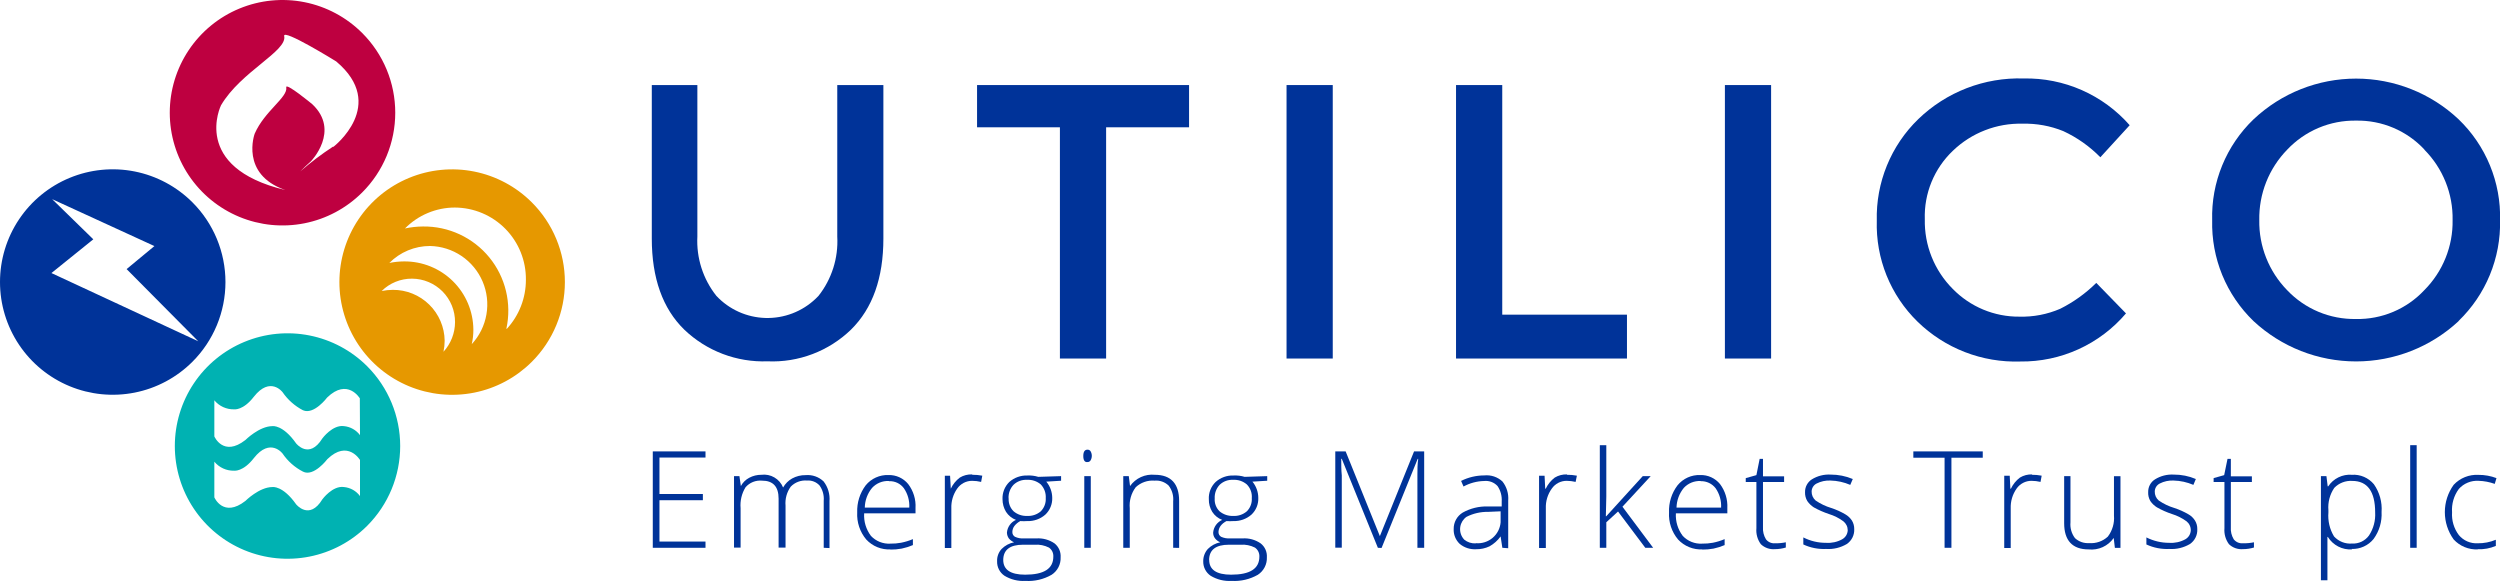 <?xml version="1.0" encoding="UTF-8"?>
<svg xmlns="http://www.w3.org/2000/svg" width="170" height="40" viewBox="0 0 170 40" fill="none">
  <g clip-path="url(#clip0_8_722)">
    <path d="M48.716 20.121C49.145 20.579 49.661 20.947 50.234 21.205C50.806 21.463 51.424 21.604 52.052 21.622C52.679 21.64 53.304 21.533 53.891 21.308C54.477 21.083 55.012 20.744 55.467 20.311C55.528 20.25 55.596 20.188 55.657 20.121C56.56 18.977 57.014 17.543 56.934 16.089V5.784H60.07V16.218C60.07 18.906 59.335 20.972 57.867 22.416C57.117 23.141 56.228 23.706 55.253 24.076C54.278 24.447 53.238 24.615 52.196 24.57C51.156 24.608 50.118 24.437 49.145 24.067C48.172 23.697 47.283 23.136 46.531 22.416C45.064 20.986 44.322 18.918 44.322 16.218V5.784H47.421V16.082C47.346 17.538 47.804 18.972 48.71 20.115L48.716 20.121Z" fill="#003399"></path>
    <path d="M75.216 8.656V24.38H72.074V8.656H66.44V5.784H80.856V8.656H75.216Z" fill="#003399"></path>
    <path d="M87.485 5.784H90.627V24.38H87.485V5.784Z" fill="#003399"></path>
    <path d="M99.01 24.38V5.784H102.153V21.397H110.634V24.38H99.01Z" fill="#003399"></path>
    <path d="M117.293 5.784H120.435V24.38H117.293V5.784Z" fill="#003399"></path>
    <path d="M137.3 21.532C138.259 21.56 139.212 21.378 140.093 20.998C140.999 20.544 141.827 19.95 142.547 19.237L144.567 21.311C143.682 22.351 142.58 23.183 141.338 23.748C140.096 24.314 138.745 24.599 137.38 24.582C136.092 24.625 134.809 24.406 133.608 23.94C132.407 23.474 131.312 22.77 130.39 21.87C129.479 20.98 128.763 19.91 128.286 18.73C127.81 17.548 127.584 16.281 127.622 15.008C127.589 13.724 127.823 12.447 128.309 11.257C128.795 10.068 129.522 8.992 130.445 8.098C131.392 7.183 132.514 6.466 133.743 5.992C134.972 5.518 136.284 5.295 137.601 5.336C138.963 5.308 140.315 5.578 141.562 6.127C142.808 6.676 143.92 7.491 144.818 8.515L142.824 10.694C142.098 9.953 141.243 9.35 140.301 8.914C139.423 8.558 138.481 8.387 137.533 8.411C136.661 8.389 135.793 8.54 134.98 8.857C134.166 9.173 133.424 9.647 132.795 10.252C132.166 10.85 131.671 11.574 131.342 12.377C131.013 13.18 130.858 14.043 130.887 14.91C130.868 15.787 131.027 16.659 131.354 17.474C131.681 18.288 132.169 19.027 132.789 19.648C133.378 20.25 134.082 20.727 134.859 21.051C135.636 21.375 136.471 21.539 137.312 21.532H137.3Z" fill="#003399"></path>
    <path d="M164.868 10.178C164.276 9.541 163.555 9.035 162.753 8.694C161.952 8.354 161.087 8.186 160.216 8.202C159.34 8.187 158.471 8.355 157.663 8.695C156.856 9.036 156.128 9.541 155.528 10.178C154.911 10.812 154.426 11.561 154.1 12.382C153.775 13.204 153.615 14.082 153.631 14.966C153.616 15.845 153.775 16.718 154.1 17.536C154.424 18.353 154.908 19.098 155.521 19.728C156.123 20.363 156.85 20.865 157.656 21.203C158.462 21.541 159.33 21.707 160.204 21.692C161.074 21.71 161.938 21.544 162.739 21.206C163.541 20.867 164.262 20.364 164.856 19.728C165.479 19.103 165.969 18.36 166.299 17.541C166.629 16.724 166.792 15.848 166.777 14.966C166.794 14.08 166.632 13.199 166.302 12.377C165.972 11.555 165.481 10.807 164.856 10.178H164.868ZM167.182 21.839C165.288 23.599 162.799 24.577 160.213 24.577C157.628 24.577 155.138 23.599 153.245 21.839C152.325 20.953 151.599 19.886 151.114 18.705C150.63 17.523 150.396 16.254 150.428 14.978C150.392 13.7 150.624 12.429 151.11 11.246C151.595 10.063 152.322 8.995 153.245 8.11C155.13 6.334 157.623 5.345 160.213 5.345C162.804 5.345 165.297 6.334 167.182 8.11C168.104 8.996 168.831 10.064 169.317 11.247C169.803 12.429 170.037 13.7 170.005 14.978C170.032 16.252 169.795 17.519 169.309 18.697C168.823 19.876 168.099 20.941 167.182 21.827V21.839Z" fill="#003399"></path>
    <path d="M47.974 37.25H44.389V30.695H47.974V31.113H44.843V33.592H47.795V34.015H44.843V36.826H47.974V37.25Z" fill="#003399"></path>
    <path d="M56.013 37.25V34.052C56.045 33.684 55.945 33.316 55.731 33.015C55.624 32.897 55.492 32.805 55.344 32.747C55.196 32.688 55.036 32.664 54.878 32.677C54.675 32.66 54.47 32.688 54.279 32.759C54.088 32.83 53.915 32.943 53.773 33.089C53.502 33.463 53.376 33.923 53.417 34.384V37.237H52.945V33.911C52.945 33.083 52.564 32.684 51.815 32.684C51.607 32.665 51.397 32.696 51.203 32.773C51.009 32.851 50.836 32.974 50.698 33.132C50.435 33.557 50.317 34.057 50.361 34.555V37.237H49.913V32.377H50.281L50.379 33.052C50.509 32.811 50.708 32.614 50.95 32.487C51.203 32.353 51.486 32.283 51.772 32.285C52.08 32.246 52.392 32.309 52.659 32.466C52.926 32.622 53.135 32.863 53.251 33.15C53.395 32.893 53.608 32.68 53.865 32.536C54.145 32.383 54.46 32.304 54.78 32.309C55.003 32.289 55.228 32.316 55.44 32.391C55.652 32.465 55.845 32.583 56.007 32.739C56.302 33.122 56.444 33.601 56.406 34.083V37.268L56.013 37.25Z" fill="#003399"></path>
    <path d="M60.561 37.36C60.252 37.376 59.944 37.323 59.657 37.207C59.371 37.09 59.114 36.912 58.904 36.685C58.473 36.171 58.254 35.513 58.29 34.844C58.266 34.182 58.469 33.532 58.867 33.003C59.053 32.774 59.289 32.592 59.558 32.471C59.826 32.349 60.119 32.292 60.413 32.303C60.67 32.295 60.924 32.347 61.157 32.453C61.39 32.56 61.596 32.718 61.758 32.917C62.113 33.384 62.29 33.963 62.255 34.549V34.905H58.763C58.728 35.455 58.891 35.999 59.223 36.44C59.391 36.619 59.596 36.76 59.824 36.851C60.052 36.942 60.297 36.982 60.542 36.967C60.787 36.971 61.032 36.951 61.273 36.906C61.548 36.852 61.818 36.77 62.077 36.66V37.066C61.831 37.17 61.577 37.25 61.316 37.305C61.061 37.352 60.802 37.374 60.542 37.372L60.561 37.36ZM60.432 32.708C60.221 32.699 60.011 32.736 59.816 32.817C59.621 32.898 59.446 33.02 59.303 33.175C58.989 33.553 58.814 34.027 58.806 34.519H61.831C61.859 34.05 61.729 33.586 61.463 33.199C61.347 33.043 61.195 32.917 61.02 32.834C60.844 32.751 60.651 32.712 60.456 32.72L60.432 32.708Z" fill="#003399"></path>
    <path d="M66.127 32.285C66.352 32.283 66.576 32.304 66.796 32.346L66.716 32.77C66.515 32.722 66.309 32.697 66.103 32.696C65.904 32.695 65.708 32.743 65.531 32.835C65.355 32.927 65.204 33.06 65.09 33.224C64.814 33.616 64.673 34.088 64.691 34.568V37.262H64.249V32.352H64.605L64.654 33.23C64.795 32.933 65.006 32.674 65.268 32.475C65.518 32.325 65.805 32.25 66.097 32.26L66.127 32.285Z" fill="#003399"></path>
    <path d="M72.154 32.377V32.69L71.147 32.751C71.407 33.061 71.55 33.452 71.552 33.856C71.559 34.069 71.52 34.28 71.438 34.477C71.357 34.674 71.235 34.851 71.08 34.997C70.741 35.294 70.302 35.449 69.853 35.433C69.695 35.445 69.537 35.445 69.38 35.433C69.225 35.514 69.089 35.627 68.981 35.764C68.892 35.881 68.843 36.023 68.84 36.169C68.836 36.236 68.851 36.302 68.882 36.36C68.914 36.419 68.961 36.467 69.018 36.501C69.21 36.59 69.421 36.628 69.632 36.611H70.478C70.914 36.584 71.346 36.703 71.706 36.949C71.847 37.061 71.958 37.206 72.031 37.37C72.103 37.535 72.135 37.715 72.123 37.894C72.133 38.129 72.082 38.362 71.975 38.571C71.867 38.78 71.707 38.957 71.51 39.085C70.97 39.395 70.351 39.541 69.73 39.502C69.231 39.533 68.734 39.411 68.306 39.152C68.145 39.044 68.014 38.896 67.926 38.723C67.838 38.55 67.796 38.358 67.803 38.164C67.796 38.012 67.82 37.859 67.873 37.716C67.925 37.573 68.006 37.441 68.11 37.329C68.34 37.097 68.635 36.939 68.957 36.875C68.818 36.817 68.696 36.727 68.6 36.611C68.519 36.494 68.474 36.355 68.472 36.212C68.488 36.027 68.553 35.85 68.661 35.699C68.769 35.548 68.915 35.428 69.085 35.353C68.808 35.247 68.572 35.056 68.41 34.807C68.253 34.548 68.17 34.251 68.171 33.948C68.161 33.731 68.197 33.515 68.276 33.313C68.356 33.111 68.477 32.928 68.631 32.776C68.969 32.477 69.408 32.319 69.859 32.334C70.11 32.321 70.361 32.352 70.601 32.426L72.154 32.377ZM68.22 38.072C68.22 38.741 68.717 39.078 69.711 39.078C70.988 39.078 71.626 38.673 71.626 37.851C71.633 37.732 71.61 37.613 71.559 37.506C71.507 37.399 71.429 37.306 71.332 37.237C71.031 37.084 70.693 37.016 70.356 37.041H69.564C68.674 37.041 68.22 37.391 68.22 38.09V38.072ZM68.588 33.893C68.579 34.054 68.604 34.217 68.662 34.368C68.72 34.519 68.81 34.657 68.926 34.77C69.181 34.985 69.507 35.096 69.84 35.083C70.18 35.103 70.514 34.991 70.773 34.77C70.889 34.653 70.979 34.513 71.037 34.358C71.096 34.204 71.121 34.039 71.111 33.874C71.122 33.704 71.098 33.533 71.04 33.372C70.982 33.212 70.891 33.065 70.773 32.941C70.514 32.721 70.18 32.609 69.84 32.628C69.672 32.618 69.503 32.643 69.345 32.701C69.186 32.759 69.042 32.849 68.92 32.966C68.804 33.09 68.714 33.236 68.656 33.395C68.598 33.554 68.573 33.723 68.582 33.893H68.588Z" fill="#003399"></path>
    <path d="M74.173 37.25H73.731V32.377H74.173V37.25ZM73.664 31.008C73.664 30.72 73.762 30.578 73.946 30.578C73.989 30.575 74.031 30.583 74.069 30.603C74.107 30.622 74.139 30.652 74.161 30.689C74.215 30.782 74.243 30.888 74.243 30.996C74.243 31.104 74.215 31.209 74.161 31.303C74.139 31.34 74.108 31.371 74.07 31.391C74.032 31.412 73.989 31.422 73.946 31.419C73.762 31.444 73.664 31.297 73.664 31.008Z" fill="#003399"></path>
    <path d="M79.776 37.25V34.089C79.812 33.707 79.703 33.326 79.469 33.021C79.343 32.899 79.191 32.806 79.025 32.747C78.858 32.689 78.681 32.667 78.506 32.684C78.274 32.665 78.04 32.695 77.82 32.773C77.6 32.85 77.399 32.972 77.229 33.132C76.921 33.541 76.777 34.051 76.824 34.562V37.25H76.382V32.377H76.757L76.843 33.052C77.031 32.787 77.285 32.577 77.58 32.442C77.876 32.307 78.201 32.253 78.524 32.285C79.629 32.285 80.181 32.898 80.181 34.064V37.256L79.776 37.25Z" fill="#003399"></path>
    <path d="M86.171 32.377V32.69L85.165 32.751C85.422 33.062 85.564 33.452 85.564 33.856C85.572 34.068 85.535 34.28 85.455 34.477C85.374 34.674 85.252 34.852 85.097 34.997C84.758 35.292 84.319 35.447 83.87 35.433C83.715 35.445 83.559 35.445 83.403 35.433C83.244 35.51 83.105 35.623 82.998 35.764C82.912 35.883 82.863 36.023 82.857 36.169C82.854 36.236 82.868 36.302 82.9 36.36C82.931 36.419 82.978 36.467 83.035 36.501C83.227 36.588 83.438 36.626 83.649 36.611H84.496C84.931 36.583 85.364 36.702 85.723 36.949C85.866 37.06 85.979 37.204 86.053 37.369C86.126 37.533 86.159 37.714 86.147 37.894C86.157 38.129 86.106 38.362 85.998 38.571C85.89 38.78 85.73 38.957 85.533 39.085C84.993 39.393 84.374 39.538 83.753 39.502C83.252 39.534 82.753 39.412 82.323 39.152C82.163 39.043 82.033 38.895 81.945 38.722C81.857 38.55 81.814 38.358 81.82 38.164C81.816 37.856 81.928 37.559 82.133 37.329C82.364 37.097 82.659 36.939 82.98 36.875C82.84 36.821 82.717 36.729 82.624 36.611C82.535 36.498 82.49 36.356 82.495 36.212C82.511 36.027 82.576 35.85 82.684 35.699C82.792 35.548 82.939 35.428 83.109 35.353C82.831 35.248 82.594 35.057 82.434 34.807C82.275 34.549 82.194 34.251 82.201 33.948C82.189 33.731 82.224 33.514 82.304 33.312C82.383 33.11 82.505 32.927 82.661 32.776C82.997 32.474 83.437 32.316 83.888 32.334C84.141 32.322 84.394 32.353 84.637 32.426L86.171 32.377ZM82.225 38.072C82.225 38.741 82.722 39.078 83.716 39.078C84.999 39.078 85.637 38.673 85.637 37.851C85.643 37.732 85.619 37.613 85.566 37.505C85.514 37.398 85.435 37.306 85.337 37.237C85.036 37.084 84.698 37.016 84.361 37.041H83.563C82.673 37.041 82.219 37.391 82.219 38.09L82.225 38.072ZM82.6 33.893C82.588 34.054 82.611 34.216 82.669 34.368C82.726 34.519 82.815 34.657 82.931 34.77C83.191 34.985 83.521 35.097 83.858 35.083C84.195 35.102 84.527 34.99 84.784 34.77C84.901 34.654 84.992 34.514 85.05 34.359C85.109 34.204 85.133 34.039 85.122 33.874C85.136 33.703 85.114 33.532 85.055 33.371C84.997 33.21 84.905 33.063 84.784 32.941C84.527 32.722 84.195 32.609 83.858 32.628C83.689 32.618 83.52 32.643 83.362 32.701C83.204 32.759 83.059 32.849 82.937 32.966C82.821 33.09 82.732 33.236 82.674 33.395C82.616 33.554 82.59 33.723 82.6 33.893Z" fill="#003399"></path>
    <path d="M93.695 37.25L91.241 31.198H91.204C91.204 31.567 91.204 31.947 91.241 32.334V37.243H90.799V30.695H91.504L93.831 36.458L96.156 30.695H96.844V37.25H96.384V32.285C96.384 31.947 96.384 31.579 96.439 31.204H96.402L93.947 37.262L93.695 37.25Z" fill="#003399"></path>
    <path d="M102.159 37.25L102.042 36.476C101.843 36.754 101.585 36.984 101.287 37.151C101.001 37.286 100.689 37.353 100.373 37.348C99.967 37.372 99.567 37.241 99.256 36.98C99.12 36.85 99.013 36.692 98.943 36.517C98.873 36.343 98.842 36.155 98.851 35.967C98.847 35.744 98.902 35.525 99.01 35.33C99.117 35.135 99.274 34.972 99.464 34.856C99.988 34.563 100.583 34.419 101.183 34.439H102.116V34.101C102.141 33.73 102.042 33.36 101.833 33.052C101.718 32.927 101.576 32.831 101.417 32.771C101.258 32.712 101.088 32.69 100.919 32.708C100.429 32.719 99.95 32.848 99.52 33.083L99.354 32.702C99.846 32.456 100.388 32.328 100.937 32.328C101.159 32.305 101.384 32.331 101.595 32.401C101.807 32.472 102.001 32.587 102.165 32.739C102.457 33.106 102.597 33.572 102.558 34.04V37.28L102.159 37.25ZM100.367 36.937C100.777 36.971 101.184 36.84 101.498 36.575C101.812 36.309 102.008 35.929 102.042 35.519C102.048 35.429 102.048 35.339 102.042 35.249V34.77L101.189 34.807C100.68 34.798 100.176 34.914 99.722 35.145C99.611 35.223 99.516 35.324 99.443 35.439C99.371 35.555 99.322 35.684 99.3 35.819C99.277 35.953 99.282 36.091 99.314 36.224C99.345 36.357 99.403 36.483 99.483 36.593C99.51 36.629 99.538 36.664 99.569 36.697C99.792 36.877 100.074 36.967 100.36 36.949L100.367 36.937Z" fill="#003399"></path>
    <path d="M106.553 32.285C106.779 32.283 107.005 32.304 107.228 32.346L107.142 32.77C106.941 32.722 106.735 32.697 106.528 32.696C106.33 32.696 106.136 32.744 105.96 32.836C105.785 32.928 105.635 33.061 105.522 33.224C105.241 33.614 105.098 34.087 105.117 34.568V37.262H104.656V32.352H105.031L105.074 33.23H105.111C105.252 32.933 105.462 32.674 105.724 32.475C105.974 32.325 106.262 32.25 106.553 32.26V32.285Z" fill="#003399"></path>
    <path d="M109.223 35.108L111.708 32.377H112.248L110.327 34.457L112.414 37.25H111.88L110.027 34.782L109.229 35.513V37.25H108.787V30.272H109.229V33.77L109.198 35.108H109.223Z" fill="#003399"></path>
    <path d="M115.771 37.36C115.461 37.375 115.152 37.323 114.865 37.206C114.577 37.09 114.319 36.912 114.108 36.685C113.677 36.172 113.457 35.513 113.494 34.844C113.467 34.182 113.671 33.531 114.071 33.003C114.257 32.774 114.493 32.592 114.762 32.47C115.03 32.349 115.323 32.291 115.618 32.303C115.874 32.295 116.128 32.347 116.361 32.453C116.594 32.56 116.8 32.718 116.962 32.917C117.313 33.386 117.489 33.964 117.459 34.549V34.905H113.96C113.928 35.456 114.093 36 114.427 36.44C114.594 36.619 114.8 36.76 115.028 36.851C115.256 36.942 115.501 36.982 115.746 36.967C115.991 36.971 116.236 36.951 116.477 36.906C116.75 36.852 117.018 36.77 117.275 36.66V37.066C117.031 37.17 116.779 37.25 116.52 37.305C116.265 37.352 116.006 37.374 115.746 37.372L115.771 37.36ZM115.636 32.708C115.424 32.7 115.213 32.737 115.017 32.817C114.821 32.898 114.645 33.02 114.501 33.175C114.189 33.554 114.014 34.028 114.003 34.519H117.035C117.061 34.049 116.929 33.585 116.661 33.199C116.543 33.046 116.39 32.922 116.215 32.839C116.04 32.756 115.848 32.715 115.654 32.72L115.636 32.708Z" fill="#003399"></path>
    <path d="M120.699 36.943C120.946 36.948 121.193 36.926 121.436 36.875V37.231C121.195 37.305 120.945 37.342 120.693 37.342C120.519 37.357 120.343 37.335 120.178 37.276C120.013 37.218 119.862 37.125 119.736 37.004C119.507 36.691 119.4 36.304 119.435 35.918V32.776H118.711V32.512L119.435 32.309L119.656 31.204H119.883V32.389H121.319V32.776H119.883V35.844C119.863 36.135 119.934 36.424 120.085 36.673C120.157 36.766 120.251 36.839 120.358 36.886C120.465 36.933 120.582 36.953 120.699 36.943Z" fill="#003399"></path>
    <path d="M126.088 35.979C126.097 36.177 126.056 36.374 125.968 36.551C125.88 36.728 125.748 36.88 125.584 36.992C125.159 37.244 124.667 37.362 124.173 37.329C123.64 37.354 123.109 37.249 122.626 37.023V36.544C123.104 36.79 123.635 36.916 124.173 36.912C124.552 36.939 124.932 36.856 125.265 36.673C125.376 36.612 125.469 36.523 125.536 36.416C125.602 36.308 125.64 36.185 125.646 36.059C125.645 35.941 125.618 35.824 125.566 35.718C125.513 35.611 125.438 35.518 125.345 35.445C125.05 35.228 124.72 35.062 124.369 34.954C124.012 34.836 123.667 34.684 123.338 34.5C123.164 34.388 123.013 34.242 122.896 34.071C122.786 33.886 122.733 33.672 122.743 33.457C122.74 33.286 122.781 33.118 122.862 32.968C122.942 32.818 123.06 32.69 123.203 32.598C123.587 32.36 124.035 32.247 124.486 32.272C125.002 32.271 125.513 32.373 125.989 32.573L125.818 32.972C125.393 32.788 124.936 32.688 124.473 32.677C124.146 32.661 123.82 32.731 123.528 32.88C123.428 32.931 123.344 33.008 123.284 33.103C123.225 33.198 123.192 33.308 123.191 33.42C123.188 33.536 123.21 33.651 123.257 33.757C123.304 33.863 123.373 33.958 123.461 34.034C123.787 34.257 124.145 34.429 124.523 34.543C124.856 34.651 125.177 34.795 125.48 34.973C125.663 35.078 125.819 35.225 125.934 35.402C126.037 35.575 126.09 35.772 126.088 35.973V35.979Z" fill="#003399"></path>
    <path d="M132.697 37.25H132.231V31.125H130.107V30.695H134.827V31.125H132.697V37.25Z" fill="#003399"></path>
    <path d="M138.166 32.285C138.39 32.283 138.614 32.304 138.834 32.346L138.755 32.77C138.553 32.722 138.348 32.697 138.141 32.696C137.942 32.695 137.746 32.743 137.57 32.835C137.393 32.927 137.242 33.06 137.128 33.224C136.852 33.616 136.712 34.088 136.729 34.568V37.262H136.288V32.352H136.662L136.705 33.23H136.742C136.883 32.933 137.093 32.674 137.355 32.475C137.605 32.324 137.893 32.25 138.184 32.26L138.166 32.285Z" fill="#003399"></path>
    <path d="M140.792 32.377V35.519C140.757 35.903 140.866 36.286 141.099 36.593C141.227 36.711 141.378 36.802 141.543 36.861C141.708 36.919 141.882 36.942 142.056 36.931C142.288 36.95 142.521 36.92 142.741 36.844C142.961 36.768 143.163 36.647 143.333 36.489C143.644 36.08 143.793 35.571 143.75 35.059V32.383H144.192V37.256H143.812L143.732 36.581C143.543 36.852 143.286 37.067 142.986 37.204C142.685 37.341 142.354 37.395 142.026 37.36C140.915 37.36 140.363 36.746 140.363 35.58V32.377H140.792Z" fill="#003399"></path>
    <path d="M149.415 35.979C149.426 36.176 149.386 36.373 149.299 36.55C149.212 36.728 149.08 36.88 148.918 36.992C148.492 37.244 148 37.362 147.506 37.329C146.972 37.354 146.439 37.249 145.954 37.023V36.544C146.435 36.787 146.967 36.914 147.506 36.912C147.886 36.939 148.265 36.856 148.599 36.673C148.709 36.611 148.801 36.523 148.867 36.415C148.932 36.308 148.969 36.185 148.973 36.059C148.975 35.941 148.949 35.824 148.898 35.718C148.847 35.611 148.772 35.518 148.679 35.445C148.38 35.229 148.049 35.063 147.697 34.954C147.341 34.837 146.997 34.685 146.672 34.5C146.494 34.39 146.341 34.243 146.224 34.071C146.115 33.885 146.064 33.672 146.076 33.457C146.073 33.286 146.113 33.117 146.194 32.967C146.275 32.816 146.393 32.689 146.537 32.598C146.92 32.359 147.368 32.246 147.819 32.272C148.334 32.27 148.843 32.372 149.317 32.573L149.151 32.972C148.726 32.789 148.27 32.689 147.807 32.677C147.48 32.66 147.153 32.73 146.862 32.88C146.762 32.931 146.677 33.008 146.618 33.103C146.558 33.198 146.526 33.308 146.524 33.42C146.52 33.536 146.542 33.652 146.589 33.758C146.636 33.864 146.706 33.959 146.794 34.034C147.119 34.258 147.478 34.43 147.856 34.543C148.19 34.652 148.51 34.796 148.814 34.973C148.997 35.075 149.151 35.223 149.262 35.402C149.367 35.574 149.42 35.772 149.415 35.973V35.979Z" fill="#003399"></path>
    <path d="M152.533 36.943C152.78 36.948 153.027 36.925 153.269 36.875V37.231C153.026 37.304 152.774 37.342 152.52 37.342C152.347 37.356 152.172 37.333 152.008 37.275C151.844 37.217 151.695 37.125 151.569 37.004C151.338 36.691 151.229 36.305 151.262 35.918V32.776H150.526V32.512L151.244 32.309L151.471 31.204H151.698V32.389H153.128V32.776H151.698V35.844C151.676 36.134 151.744 36.424 151.894 36.673C151.967 36.765 152.06 36.837 152.167 36.885C152.275 36.932 152.392 36.952 152.508 36.943H152.533Z" fill="#003399"></path>
    <path d="M159.94 37.36C159.615 37.381 159.29 37.314 159.001 37.164C158.711 37.015 158.467 36.79 158.295 36.513H158.265V36.894C158.265 37.115 158.265 37.354 158.265 37.618V39.459H157.823V32.377H158.197L158.283 33.07H158.32C158.493 32.808 158.734 32.596 159.017 32.458C159.3 32.32 159.614 32.26 159.928 32.285C160.211 32.267 160.493 32.316 160.754 32.428C161.014 32.54 161.244 32.712 161.425 32.929C161.811 33.478 161.996 34.144 161.947 34.813C161.984 35.472 161.791 36.122 161.401 36.654C161.222 36.873 160.995 37.048 160.737 37.165C160.48 37.282 160.198 37.339 159.916 37.329L159.94 37.36ZM159.94 36.961C160.163 36.973 160.386 36.929 160.588 36.833C160.789 36.736 160.964 36.59 161.094 36.409C161.396 35.947 161.542 35.401 161.511 34.85C161.511 33.42 160.99 32.708 159.959 32.702C159.732 32.687 159.505 32.721 159.293 32.803C159.081 32.885 158.889 33.011 158.731 33.175C158.427 33.621 158.286 34.158 158.332 34.697V34.844C158.284 35.414 158.417 35.986 158.713 36.476C158.867 36.645 159.058 36.777 159.271 36.861C159.483 36.945 159.712 36.979 159.94 36.961Z" fill="#003399"></path>
    <path d="M164.334 37.25H163.893V30.272H164.334V37.25Z" fill="#003399"></path>
    <path d="M168.489 37.36C168.184 37.373 167.879 37.319 167.596 37.203C167.313 37.086 167.059 36.91 166.851 36.685C166.459 36.144 166.249 35.493 166.249 34.825C166.249 34.158 166.459 33.507 166.851 32.966C167.065 32.738 167.326 32.559 167.617 32.442C167.907 32.326 168.22 32.274 168.532 32.291C168.952 32.288 169.368 32.363 169.76 32.512L169.643 32.904C169.29 32.777 168.919 32.707 168.545 32.696C168.293 32.68 168.042 32.722 167.809 32.818C167.576 32.913 167.368 33.06 167.201 33.248C166.863 33.706 166.699 34.27 166.74 34.838C166.704 35.392 166.867 35.941 167.201 36.384C167.357 36.572 167.555 36.72 167.778 36.817C168.002 36.914 168.246 36.957 168.489 36.943C168.911 36.948 169.328 36.867 169.717 36.703V37.121C169.33 37.288 168.91 37.365 168.489 37.348V37.36Z" fill="#003399"></path>
    <path d="M24.628 2.243C23.555 1.172 22.189 0.442 20.703 0.147C19.216 -0.148 17.675 0.004 16.275 0.584C14.874 1.164 13.678 2.147 12.835 3.407C11.993 4.668 11.544 6.15 11.544 7.665C11.544 9.181 11.993 10.663 12.835 11.923C13.678 13.184 14.874 14.166 16.275 14.747C17.675 15.327 19.216 15.479 20.703 15.184C22.189 14.889 23.555 14.159 24.628 13.088C25.341 12.376 25.907 11.531 26.293 10.601C26.679 9.67 26.877 8.673 26.877 7.665C26.877 6.658 26.679 5.661 26.293 4.73C25.907 3.8 25.341 2.955 24.628 2.243ZM22.639 9.976C21.861 10.484 21.118 11.046 20.418 11.658C20.614 11.455 20.853 11.228 21.142 10.97C21.142 10.97 23.161 8.896 21.234 7.085C21.234 7.085 19.393 5.563 19.466 5.944C19.577 6.619 17.987 7.552 17.318 9.092C17.318 9.092 16.306 11.848 19.399 12.922C12.948 11.375 15.029 7.159 15.029 7.159C16.373 4.864 19.546 3.477 19.325 2.452C19.196 1.906 22.86 4.176 22.86 4.176C26.383 7.134 22.676 9.982 22.676 9.982L22.639 9.976Z" fill="#BE0040"></path>
    <path d="M36.166 13.763C35.094 12.69 33.728 11.96 32.241 11.664C30.754 11.368 29.212 11.52 27.811 12.1C26.411 12.68 25.213 13.662 24.371 14.923C23.529 16.183 23.079 17.666 23.079 19.182C23.079 20.698 23.529 22.18 24.371 23.441C25.213 24.701 26.411 25.684 27.811 26.264C29.212 26.844 30.754 26.996 32.241 26.7C33.728 26.404 35.094 25.673 36.166 24.601C36.878 23.89 37.443 23.045 37.828 22.115C38.214 21.185 38.412 20.188 38.412 19.182C38.412 18.175 38.214 17.178 37.828 16.249C37.443 15.319 36.878 14.474 36.166 13.763ZM30.157 23.92C30.208 23.673 30.235 23.422 30.237 23.171C30.226 22.245 29.848 21.361 29.187 20.712C28.526 20.063 27.634 19.703 26.708 19.71C26.454 19.712 26.202 19.738 25.953 19.789C26.224 19.52 26.546 19.307 26.9 19.163C27.254 19.019 27.633 18.946 28.015 18.949C28.402 18.95 28.784 19.028 29.141 19.178C29.497 19.327 29.821 19.546 30.093 19.82C30.364 20.095 30.58 20.421 30.726 20.779C30.871 21.137 30.945 21.52 30.943 21.907C30.939 22.652 30.659 23.369 30.157 23.92ZM32.078 23.41C32.154 23.08 32.192 22.742 32.189 22.404C32.177 21.166 31.675 19.984 30.793 19.116C29.91 18.248 28.719 17.767 27.481 17.776C27.143 17.777 26.806 17.812 26.475 17.881C26.836 17.516 27.266 17.226 27.74 17.028C28.214 16.83 28.723 16.727 29.237 16.727C30.003 16.742 30.749 16.978 31.385 17.407C32.02 17.836 32.518 18.44 32.819 19.146C33.119 19.851 33.209 20.629 33.077 21.384C32.946 22.14 32.599 22.841 32.078 23.404V23.41ZM34.435 22.342C34.618 21.5 34.608 20.628 34.407 19.791C34.206 18.953 33.819 18.171 33.274 17.504C32.729 16.837 32.04 16.301 31.259 15.937C30.478 15.573 29.625 15.39 28.764 15.401C28.351 15.403 27.94 15.449 27.537 15.536C27.98 15.086 28.508 14.728 29.091 14.484C29.673 14.239 30.299 14.113 30.93 14.113C31.571 14.116 32.204 14.245 32.794 14.494C33.383 14.743 33.918 15.106 34.367 15.562C34.816 16.019 35.17 16.559 35.409 17.153C35.648 17.747 35.768 18.382 35.761 19.022C35.764 20.261 35.3 21.456 34.459 22.367L34.435 22.342Z" fill="#E69800"></path>
    <path d="M13.084 13.757C12.011 12.685 10.646 11.956 9.159 11.66C7.672 11.365 6.131 11.517 4.731 12.097C3.33 12.678 2.133 13.66 1.291 14.921C0.449 16.181 0 17.663 0 19.179C0 20.695 0.449 22.176 1.291 23.437C2.133 24.697 3.33 25.68 4.731 26.26C6.131 26.84 7.672 26.992 9.159 26.697C10.646 26.402 12.011 25.672 13.084 24.601C13.796 23.889 14.361 23.044 14.747 22.113C15.132 21.183 15.331 20.186 15.331 19.179C15.331 18.172 15.132 17.174 14.747 16.244C14.361 15.314 13.796 14.468 13.084 13.757ZM3.497 18.568L6.345 16.273L3.546 13.542L10.5 16.733L8.61 18.298L13.482 23.208L3.497 18.568Z" fill="#003399"></path>
    <path d="M24.971 24.908C23.899 23.836 22.533 23.107 21.046 22.811C19.56 22.516 18.019 22.668 16.618 23.249C15.218 23.829 14.021 24.811 13.179 26.072C12.337 27.332 11.888 28.814 11.888 30.33C11.888 31.846 12.337 33.328 13.179 34.588C14.021 35.849 15.218 36.831 16.618 37.411C18.019 37.992 19.56 38.144 21.046 37.848C22.533 37.553 23.899 36.824 24.971 35.752C26.407 34.313 27.213 32.363 27.213 30.33C27.213 28.297 26.407 26.347 24.971 24.908ZM24.48 33.733C24.353 33.56 24.19 33.416 24.003 33.31C23.816 33.205 23.608 33.139 23.394 33.119C22.615 33.003 21.921 33.954 21.921 33.954C21.031 35.415 20.135 34.291 20.135 34.291C19.227 33.003 18.527 33.119 18.527 33.119C17.631 33.119 16.686 34.064 16.686 34.064C15.182 35.237 14.575 33.819 14.575 33.819V31.395C14.738 31.592 14.944 31.75 15.177 31.856C15.409 31.962 15.663 32.014 15.919 32.008C15.919 32.008 16.533 32.094 17.263 31.149C18.38 29.732 19.215 30.842 19.215 30.842C19.567 31.361 20.044 31.783 20.602 32.07C21.332 32.45 22.259 31.223 22.259 31.223C23.646 29.879 24.48 31.278 24.48 31.278V33.733ZM24.48 29.59C24.352 29.418 24.189 29.274 24.002 29.169C23.815 29.063 23.608 28.998 23.394 28.977C22.615 28.866 21.921 29.811 21.921 29.811C21.013 31.272 20.135 30.149 20.135 30.149C19.227 28.86 18.527 28.977 18.527 28.977C17.631 28.977 16.686 29.922 16.686 29.922C15.182 31.094 14.575 29.676 14.575 29.676V27.221C14.738 27.419 14.944 27.576 15.177 27.683C15.409 27.789 15.663 27.841 15.919 27.835C15.919 27.835 16.533 27.927 17.263 26.976C18.38 25.558 19.215 26.669 19.215 26.669C19.569 27.186 20.046 27.608 20.602 27.897C21.35 28.228 22.246 27.031 22.246 27.031C23.633 25.687 24.468 27.087 24.468 27.087L24.48 29.59Z" fill="#00B2B2"></path>
  </g>
  <defs>
    <clipPath id="clip0_8_722">
      <rect width="170" height="40" fill="white"></rect>
    </clipPath>
  </defs>
</svg>
